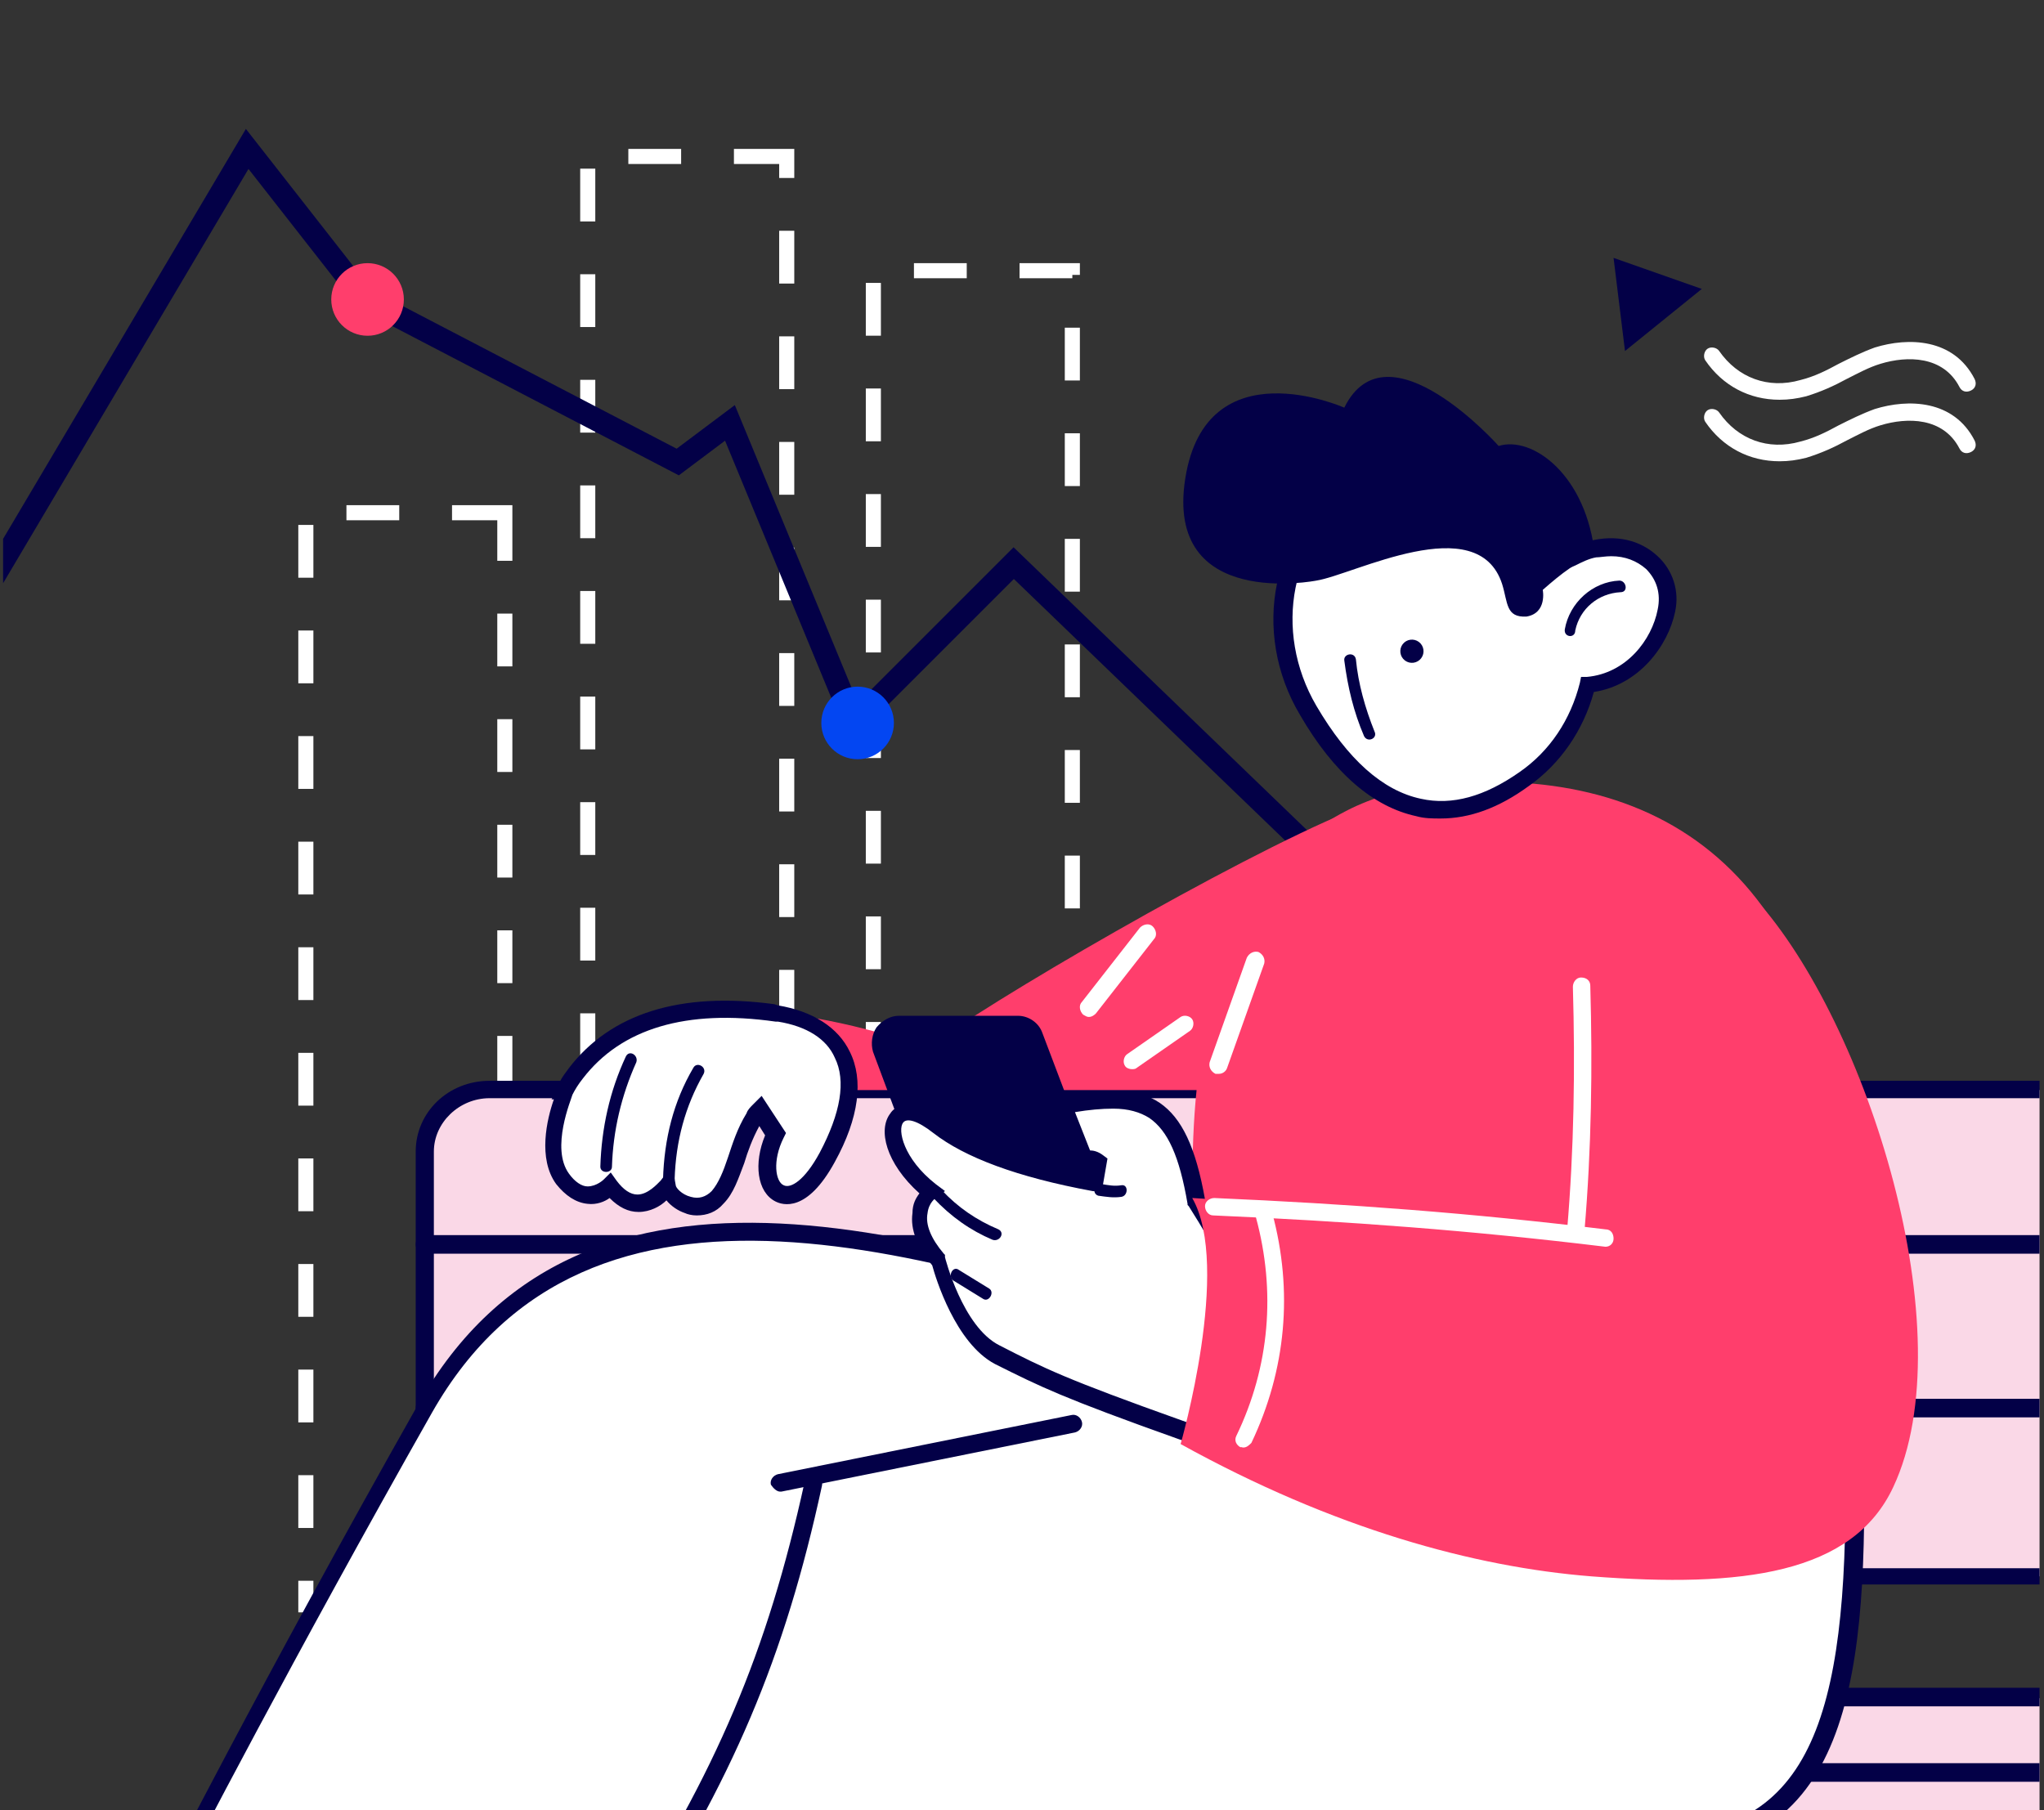 <svg width="271" height="240" viewBox="0 0 271 240" fill="none" xmlns="http://www.w3.org/2000/svg">
<rect x="0" y="0" width="271" height="240" fill="#333333" stroke="none"/>
<g clip-path="url(#clip0)">
<rect x="-1" y="1" width="26.382" height="144.806" transform="matrix(-1 0 0 1 65.932 66.984)" stroke="white" stroke-width="2" stroke-miterlimit="16" stroke-dasharray="7 7"/>
<rect x="-1" y="1" width="26.382" height="192.045" transform="matrix(-1 0 0 1 103.307 19.745)" stroke="white" stroke-width="2" stroke-miterlimit="16" stroke-dasharray="7 7"/>
<rect x="-1" y="1" width="26.382" height="176.896" transform="matrix(-1 0 0 1 141.174 34.894)" stroke="white" stroke-width="2" stroke-miterlimit="16" stroke-dasharray="7 7"/>
<path d="M181.578 120.15L134.401 74.668L113.211 95.859L96.777 56.072L89.857 61.262L48.341 39.639L32.773 19.746L-22.029 112.284" stroke="#030047" stroke-width="3"/>
<circle r="4.813" transform="matrix(-1 0 0 1 48.732 39.707)" fill="#FF3E6C"/>
<circle r="4.813" transform="matrix(-1 0 0 1 113.705 95.858)" fill="#0346F2"/>
<path d="M64.904 209.017H300.161C304.815 209.017 308.666 205.324 308.666 200.862V152.695C308.666 148.232 304.815 144.539 300.161 144.539H64.904C60.25 144.539 56.399 148.232 56.399 152.695V200.862C56.399 205.324 60.25 209.017 64.904 209.017Z" fill="#FAD8E7"/>
<path d="M64.905 210.094H300.162C305.618 210.094 309.951 205.939 309.951 200.707V152.695C309.951 147.463 305.618 143.308 300.162 143.308H64.905C59.449 143.308 55.116 147.463 55.116 152.695V200.861C55.277 205.939 59.61 210.094 64.905 210.094ZM300.162 145.616C304.174 145.616 307.544 148.847 307.544 152.695V200.861C307.544 204.708 304.174 207.94 300.162 207.94H64.905C60.894 207.94 57.523 204.708 57.523 200.861V152.695C57.523 148.847 60.894 145.616 64.905 145.616H300.162Z" fill="#030047"/>
<path d="M64.904 254.568H300.161C304.815 254.568 308.666 250.874 308.666 246.412V233.331C308.666 228.869 304.815 225.175 300.161 225.175H64.904C60.25 225.175 56.399 228.869 56.399 233.331V246.412C56.399 250.874 60.25 254.568 64.904 254.568Z" fill="#FAD8E7"/>
<path d="M64.905 255.645H300.162C305.618 255.645 309.951 251.49 309.951 246.258V233.178C309.951 227.945 305.618 223.791 300.162 223.791H64.905C59.449 223.791 55.116 227.945 55.116 233.178V246.258C55.277 251.49 59.61 255.645 64.905 255.645ZM300.162 226.253C304.174 226.253 307.544 229.484 307.544 233.332V246.412C307.544 250.259 304.174 253.491 300.162 253.491H64.905C60.894 253.491 57.523 250.259 57.523 246.412V233.332C57.523 229.484 60.894 226.253 64.905 226.253H300.162Z" fill="#030047"/>
<path d="M56.402 166.236H308.829C309.471 166.236 310.113 165.774 310.113 165.005C310.113 164.236 309.632 163.774 308.829 163.774H56.402C55.76 163.774 55.118 164.236 55.118 165.005C55.118 165.774 55.76 166.236 56.402 166.236Z" fill="#030047"/>
<path d="M56.402 187.935H308.829C309.471 187.935 310.113 187.473 310.113 186.704C310.113 185.934 309.632 185.473 308.829 185.473H56.402C55.76 185.473 55.118 185.934 55.118 186.704C55.118 187.473 55.76 187.935 56.402 187.935Z" fill="#030047"/>
<path d="M56.402 236.255H308.829C309.471 236.255 310.113 235.793 310.113 235.024C310.113 234.255 309.632 233.793 308.829 233.793H56.402C55.76 233.793 55.118 234.255 55.118 235.024C55.118 235.793 55.76 236.255 56.402 236.255Z" fill="#030047"/>
<path d="M73.118 298.118C74.504 289.5 76.504 277.343 78.504 264.417C74.196 271.649 71.118 276.42 71.118 276.42L21.259 251.798C21.259 251.798 35.57 223.791 56.345 186.858C77.12 149.925 122.362 164.237 165.912 179.164L165.604 180.703C181.916 180.856 198.228 181.472 214.386 183.011C225.005 184.088 235.315 186.089 245.625 188.397C246.549 220.559 244.548 243.488 221.773 244.565C192.842 245.95 134.519 244.565 134.519 244.565C134.519 244.565 135.75 284.268 128.672 308.274C128.518 308.736 128.364 309.198 128.21 309.659C126.671 314.43 124.824 318.431 122.516 321.355L70.81 310.429C70.81 310.429 71.426 306.274 72.503 299.349C72.811 299.041 72.965 298.58 73.118 298.118Z" fill="white"/>
<path d="M123.287 322.739L123.749 322.123C126.057 319.199 127.904 315.198 129.597 309.966C129.751 309.505 129.904 309.043 130.058 308.581C136.368 287.037 136.06 252.567 135.906 245.642C144.37 245.796 195.768 246.873 222.082 245.642C246.55 244.411 247.782 218.865 247.012 188.242V187.319L246.089 187.165C236.702 185.164 225.622 182.856 214.696 181.779C200.846 180.394 186.227 179.778 167.145 179.47L167.299 178.239L166.376 177.932C124.672 163.62 77.275 147.616 55.423 186.241C34.803 222.713 20.491 250.874 20.337 251.182L19.875 252.259L71.735 277.958L72.351 277.034C72.351 277.034 74.044 274.265 76.66 270.11C74.967 280.728 73.428 290.73 72.197 297.963C72.197 298.271 72.043 298.425 72.043 298.733L70.043 311.505L123.287 322.739ZM133.444 243.333V244.564C133.444 245.026 134.675 284.421 127.75 307.966C127.596 308.427 127.442 308.889 127.288 309.351C125.903 313.967 124.211 317.507 122.21 320.123L72.197 309.658L73.89 299.04C73.89 298.732 74.044 298.579 74.044 298.271C75.429 289.653 77.429 277.496 79.43 264.57L80.353 258.722L77.275 263.8C74.044 269.186 71.581 273.187 70.504 274.88L22.645 251.182C25.415 245.796 38.804 219.943 57.27 187.319C78.045 150.694 123.903 165.928 164.529 179.778L164.221 181.625H165.606C185.15 181.933 200.231 182.548 214.234 183.933C224.852 185.01 235.317 187.165 244.55 189.011C245.473 223.328 241.934 242.102 221.775 243.179C193.152 244.564 135.137 243.179 134.521 243.179L133.444 243.333Z" fill="#030047"/>
<path d="M103.438 197.782H103.592L142.525 189.934C143.141 189.78 143.603 189.165 143.449 188.549C143.295 187.934 142.679 187.472 142.064 187.626L103.13 195.474C102.515 195.628 102.053 196.244 102.207 196.859C102.515 197.321 102.977 197.782 103.438 197.782Z" fill="#030047"/>
<path d="M82.662 257.337C82.969 257.337 83.431 257.184 83.585 256.876C97.127 236.101 104.052 219.789 108.976 197.014C109.13 196.398 108.668 195.783 108.053 195.629C107.437 195.475 106.822 195.937 106.668 196.552C101.743 219.02 94.972 235.024 81.584 255.645C81.276 256.106 81.43 256.876 81.892 257.184C82.2 257.184 82.508 257.337 82.662 257.337Z" fill="#030047"/>
<path d="M73.278 265.956C73.739 265.956 74.047 265.649 74.355 265.341C74.662 264.725 74.355 264.11 73.893 263.802C59.12 256.415 44.347 248.567 30.035 240.257C29.42 239.95 28.804 240.104 28.496 240.719C28.189 241.335 28.343 241.95 28.958 242.258C43.27 250.568 58.197 258.416 72.97 265.803C72.97 265.803 73.124 265.956 73.278 265.956Z" fill="#030047"/>
<path d="M235.938 53.006C237.17 53.006 238.247 52.852 239.478 52.544C241.478 51.929 243.171 51.159 244.864 50.236C246.403 49.467 247.788 48.697 249.327 48.236C252.866 47.158 257.637 47.158 259.791 51.313C260.099 51.929 260.714 52.083 261.33 51.775C261.945 51.467 262.099 50.852 261.791 50.236C259.021 44.85 253.02 44.696 248.557 46.081C246.864 46.697 245.326 47.466 243.787 48.236C242.094 49.159 240.555 49.928 238.708 50.39C234.4 51.621 230.399 50.082 227.936 46.543C227.629 46.081 226.859 45.927 226.398 46.235C225.936 46.543 225.782 47.312 226.09 47.774C228.398 51.159 231.937 53.006 235.938 53.006Z" fill="white"/>
<path d="M235.938 61.162C237.17 61.162 238.247 61.008 239.478 60.7C241.478 60.085 243.171 59.315 244.864 58.392C246.403 57.622 247.788 56.853 249.327 56.391C252.866 55.314 257.637 55.314 259.791 59.469C260.099 60.085 260.714 60.239 261.33 59.931C261.945 59.623 262.099 59.007 261.791 58.392C259.021 53.006 253.02 52.852 248.557 54.237C246.864 54.852 245.326 55.622 243.787 56.391C242.094 57.315 240.555 58.084 238.708 58.546C234.4 59.777 230.399 58.238 227.936 54.699C227.629 54.237 226.859 54.083 226.398 54.391C225.936 54.699 225.782 55.468 226.09 55.93C228.398 59.315 231.937 61.162 235.938 61.162Z" fill="white"/>
<path d="M225.629 38.31L213.93 34.194L215.447 46.542L225.629 38.31Z" fill="#030047"/>
<path d="M74.666 144.541H168.383C179.463 122.997 178.847 107.608 178.847 107.608C163.766 113.764 129.911 133.461 122.987 139.001C122.987 139.001 88.824 125.767 76.051 142.233C75.59 143.002 74.974 143.772 74.666 144.541Z" fill="#FF3E6C"/>
<path d="M74.662 144.542C75.123 143.772 75.585 143.003 76.201 142.233C82.202 134.385 92.051 132.692 102.823 134.231C111.902 135.77 115.442 142.541 109.594 153.313C104.208 163.008 99.437 156.853 102.669 150.389L100.669 147.158C100.361 147.466 100.053 147.773 99.899 148.235C97.437 152.544 97.283 156.391 95.129 158.699C92.359 161.469 88.511 158.699 88.358 157.16C88.358 157.16 84.356 162.393 80.663 157.16C80.663 157.16 77.432 160.392 74.354 156.237C71.276 152.082 74.662 144.542 74.662 144.542Z" fill="white"/>
<path d="M92.361 161.16C93.746 161.16 94.977 160.699 95.901 159.621C97.286 158.236 97.901 156.236 98.671 154.235C99.132 152.697 99.748 151.004 100.671 149.311L101.441 150.542C99.902 154.235 100.363 158.083 102.826 159.314C103.749 159.775 106.981 160.853 110.674 154.082C113.905 148.234 114.521 143.156 112.674 139.462C111.135 136.231 107.75 134.076 103.133 133.307L102.672 133.153C90.207 131.46 80.974 134.384 75.434 141.617C74.972 142.232 74.51 142.848 74.203 143.463L74.049 143.925V144.079L73.125 145.772H73.433C72.51 148.388 71.279 153.62 73.741 157.005C74.972 158.544 76.357 159.468 77.896 159.621C79.127 159.775 80.204 159.314 80.82 158.852C82.051 160.083 83.282 160.699 84.667 160.699C86.206 160.699 87.591 159.929 88.36 159.16C88.976 159.929 89.899 160.545 90.822 160.853C91.13 161.006 91.746 161.16 92.361 161.16ZM100.979 145.31L99.902 146.387C99.44 146.849 99.132 147.157 98.978 147.618C97.747 149.619 97.132 151.619 96.516 153.466C95.901 155.313 95.285 156.852 94.362 157.929C93.592 158.698 92.669 159.006 91.592 158.698C90.361 158.39 89.591 157.467 89.591 157.159L89.13 154.543L87.591 156.544C87.129 157.005 85.898 158.39 84.513 158.39C83.59 158.39 82.666 157.775 81.743 156.544L80.974 155.467L80.05 156.39C80.05 156.39 79.127 157.313 77.896 157.313C77.126 157.313 76.203 156.698 75.434 155.62C72.972 152.235 75.742 145.772 75.895 145.156C76.203 144.541 76.665 143.771 77.28 143.002C82.359 136.385 90.976 133.769 102.826 135.461H103.133C106.98 136.077 109.597 137.77 110.674 140.232C112.213 143.31 111.443 147.618 108.673 152.85C106.673 156.544 104.826 157.621 103.903 157.159C102.826 156.698 102.364 153.928 103.903 150.85L104.211 150.234L100.979 145.31Z" fill="#030047"/>
<path d="M91.907 141.617C92.368 140.694 93.754 141.464 93.292 142.387C90.83 146.696 89.599 151.312 89.445 156.391C89.445 157.314 87.906 157.314 87.906 156.391C88.06 151.005 89.291 146.08 91.907 141.617Z" fill="#030047"/>
<path d="M82.98 140.078C83.442 139.155 84.673 139.925 84.365 140.848C82.365 145.311 81.288 149.927 81.134 154.698C81.134 155.621 79.595 155.621 79.595 154.698C79.749 149.619 80.826 144.695 82.98 140.078Z" fill="#030047"/>
<path d="M144.373 134.845C144.681 134.845 144.989 134.691 145.296 134.383L152.991 124.535C153.452 124.073 153.299 123.303 152.837 122.842C152.375 122.38 151.606 122.534 151.144 122.996L143.45 132.844C142.988 133.306 143.142 134.075 143.604 134.537C143.911 134.691 144.065 134.845 144.373 134.845Z" fill="white"/>
<path d="M150.066 141.769C150.22 141.769 150.528 141.769 150.682 141.615L157.761 136.691C158.222 136.383 158.376 135.614 158.068 135.152C157.761 134.69 156.991 134.536 156.53 134.844L149.451 139.769C148.989 140.076 148.835 140.846 149.143 141.307C149.297 141.615 149.759 141.769 150.066 141.769Z" fill="white"/>
<path d="M160.377 181.934C157.453 164.699 150.99 108.223 190.539 104.068C218.7 101.144 243.476 114.07 244.861 160.082C245.322 172.855 245.938 184.858 246.092 195.63C216.853 194.091 188.23 189.475 160.377 181.934Z" fill="#FF3E6C"/>
<path d="M161.612 142.385C162.073 142.385 162.535 142.078 162.689 141.616L167.613 127.766C167.767 127.151 167.459 126.535 166.844 126.227C166.228 126.073 165.613 126.381 165.305 126.997L160.38 140.846C160.227 141.462 160.534 142.078 161.15 142.385C161.304 142.385 161.458 142.385 161.612 142.385Z" fill="white"/>
<path d="M142.22 166.545H144.682C146.375 166.545 147.452 164.852 146.837 163.314L144.528 157.312L142.22 166.545Z" fill="#030047"/>
<path d="M140.676 167.622H144.677C145.755 167.622 146.832 167.006 147.601 166.083C148.217 165.16 148.371 163.929 148.063 162.851L144.524 153.464L140.676 167.622ZM144.985 161.159L145.908 163.775C146.062 164.083 146.062 164.544 145.755 164.852C145.601 165.16 145.139 165.314 144.831 165.314H143.754L144.985 161.159Z" fill="white"/>
<path d="M116.982 139.001L126.676 165.007C126.984 165.931 127.908 166.546 128.831 166.546H142.065L144.527 157.467L143.45 154.543L140.68 147.003L137.141 137.462C136.833 136.538 135.91 135.923 134.986 135.923H119.136C117.597 135.769 116.52 137.462 116.982 139.001Z" fill="#030047"/>
<path d="M128.981 167.622H143.138L145.908 157.311L138.214 136.998C137.752 135.613 136.367 134.69 134.982 134.69H119.132C118.055 134.69 116.978 135.305 116.208 136.229C115.593 137.152 115.439 138.383 115.746 139.46L125.441 165.467C126.211 166.698 127.596 167.622 128.981 167.622ZM141.446 165.313H128.981C128.519 165.313 128.057 165.006 127.904 164.544L118.055 138.537C117.901 138.229 117.901 137.768 118.209 137.46C118.363 137.152 118.824 136.998 119.132 136.998H134.982C135.444 136.998 135.906 137.306 136.06 137.768L143.446 157.465L141.446 165.313Z" fill="#030047"/>
<path d="M123.138 158.082C115.444 151.927 117.137 143.924 124.215 149.464C129.14 153.312 137.142 155.466 144.836 157.005L145.298 154.389C144.374 153.773 143.913 153.927 143.605 154.543L140.835 147.002C141.143 146.848 141.605 146.848 141.912 146.694C152.684 144.232 156.532 147.618 158.532 159.621C161.456 164.237 183.154 199.324 156.378 189.783C140.835 184.243 138.065 182.858 132.064 179.78C126.677 177.164 124.215 167.315 124.215 167.315C119.137 161.006 123.138 158.082 123.138 158.082Z" fill="white"/>
<path d="M164.067 192.398C166.529 192.398 168.222 191.628 169.453 190.243C174.685 183.78 163.451 165.006 159.758 159.004C158.527 152.079 156.68 148.232 153.757 146.232C150.987 144.385 147.293 144.077 141.754 145.462C141.446 145.462 140.984 145.616 140.676 145.77L139.445 146.078L139.907 147.309L142.985 155.311C134.675 153.618 128.827 151.31 125.288 148.54C120.671 145.001 118.517 146.847 118.055 147.617C116.362 149.771 117.439 154.234 121.902 158.235C121.44 158.85 120.979 159.62 120.979 160.851C120.671 163.005 121.594 165.314 123.595 167.776C124.056 169.469 126.673 178.086 131.905 180.856C138.06 183.934 140.83 185.319 156.373 190.859C159.143 191.782 161.913 192.398 164.067 192.398ZM147.601 147.001C149.602 147.001 151.141 147.463 152.372 148.232C154.834 149.925 156.373 153.311 157.45 159.62V159.774L157.604 159.928C164.836 171.315 170.838 184.703 167.606 188.704C166.221 190.551 162.374 190.397 156.834 188.397C141.292 182.857 138.522 181.472 132.52 178.394C127.596 175.932 125.288 166.699 125.288 166.699V166.391L125.134 166.237C123.441 164.236 122.672 162.39 122.979 160.851C123.133 159.466 124.057 158.85 124.057 158.85L125.288 157.927L124.057 157.004C119.748 153.618 118.978 149.771 119.748 148.848C120.209 148.232 121.594 148.54 123.749 150.233C127.904 153.464 134.829 156.081 144.831 157.927L146.062 158.081L146.832 153.618L146.216 153.157C145.601 152.695 144.985 152.541 144.523 152.541L142.523 147.463C144.37 147.155 146.062 147.001 147.601 147.001Z" fill="#030047"/>
<path d="M232.704 119.148C247.631 135.614 260.558 176.856 251.017 197.169C245.631 208.71 231.012 210.557 211.006 209.018C195.464 207.787 176.844 202.709 156.531 191.475C156.531 191.475 163.302 167.93 158.069 158.851L209.467 162.083L209.775 117.302L232.704 119.148Z" fill="#FF3E6C"/>
<path d="M209 164.237C209.615 164.237 210.077 163.775 210.077 163.16C211 152.388 211.154 141.462 210.846 130.69C210.846 130.074 210.385 129.612 209.615 129.612C209 129.612 208.538 130.228 208.538 130.843C208.846 141.615 208.692 152.388 207.768 163.16C207.922 163.621 208.384 164.237 209 164.237Z" fill="white"/>
<path d="M212.854 165.314C213.47 165.314 213.932 164.853 213.932 164.237C213.932 163.622 213.624 163.006 212.854 163.006C195.158 160.852 178.692 159.621 160.995 158.851C160.379 158.851 159.764 159.313 159.764 159.928C159.764 160.544 160.225 161.159 160.841 161.159C178.692 161.929 195.158 163.16 212.854 165.314C212.701 165.314 212.854 165.314 212.854 165.314Z" fill="white"/>
<path d="M164.837 191.936C165.299 191.936 165.606 191.628 165.914 191.321C170.531 181.626 171.454 171.162 168.684 160.851C168.53 160.236 167.915 159.928 167.299 160.082C166.684 160.236 166.376 160.851 166.53 161.467C169.146 171.162 168.376 181.164 163.914 190.397C163.606 191.013 163.914 191.628 164.529 191.936C164.375 191.782 164.683 191.936 164.837 191.936Z" fill="white"/>
<path d="M124.832 157.774C126.986 160.082 129.448 161.775 132.372 163.006C133.296 163.467 132.526 164.699 131.603 164.391C128.679 163.16 126.063 161.313 123.755 158.851C123.139 158.235 124.216 157.004 124.832 157.774Z" fill="#030047"/>
<path d="M127.139 168.392L131.14 170.854C131.91 171.316 131.14 172.701 130.371 172.239L126.37 169.777C125.6 169.161 126.37 167.776 127.139 168.392Z" fill="#030047"/>
<path d="M146.064 157.004C146.988 157.157 147.757 157.311 148.681 157.158C149.604 157.004 149.604 158.543 148.681 158.696C147.603 158.85 146.68 158.696 145.603 158.542C144.68 158.235 145.141 156.85 146.064 157.004Z" fill="#030047"/>
<path d="M179.463 64.978C189.003 59.438 201.776 63.439 208.085 74.057C208.085 74.057 208.085 74.057 208.085 74.211C209.163 73.75 210.086 73.288 211.009 72.98C217.472 71.287 221.935 75.75 221.012 80.982C220.089 85.599 216.241 90.216 210.548 90.831C209.317 95.909 206.393 100.372 202.084 103.45C189.311 112.529 179.77 104.989 173.461 94.37C167.305 83.752 169.922 70.518 179.463 64.978Z" fill="white"/>
<path d="M191.002 108.529C194.849 108.529 198.696 107.144 202.697 104.22C206.852 101.296 209.93 96.834 211.315 91.755C217.316 90.832 221.164 85.6 222.087 81.137C222.702 78.367 221.779 75.597 219.779 73.751C217.47 71.596 214.239 70.827 210.699 71.75C209.93 71.904 209.16 72.212 208.391 72.519C205.159 67.441 200.543 63.902 195.157 62.209C189.463 60.362 183.615 60.978 178.691 63.902C168.688 69.749 165.764 83.753 172.381 94.833C176.844 102.527 182.076 106.99 187.77 108.221C188.847 108.529 189.925 108.529 191.002 108.529ZM213.623 73.751C215.47 73.751 217.009 74.366 218.24 75.443C219.625 76.828 220.24 78.675 219.779 80.829C219.009 84.83 215.624 89.293 210.391 89.755H209.622L209.468 90.524C208.237 95.449 205.467 99.603 201.466 102.373C196.849 105.605 192.541 106.836 188.386 105.913C183.307 104.836 178.691 100.681 174.536 93.602C168.688 83.599 171.15 71.135 180.076 65.749C184.385 63.132 189.617 62.671 194.695 64.364C199.773 66.056 204.236 69.596 207.16 74.52L207.775 75.443L208.853 74.982C209.776 74.52 210.699 74.058 211.623 73.904C212.084 73.904 212.854 73.751 213.623 73.751Z" fill="#030047"/>
<path d="M186.275 87.582C185.595 87.072 185.456 86.108 185.966 85.427C186.475 84.747 187.44 84.609 188.12 85.118C188.8 85.628 188.939 86.592 188.429 87.272C187.92 87.953 186.955 88.091 186.275 87.582Z" fill="#030047"/>
<path d="M180.85 97.603C179.465 94.372 178.696 91.14 178.234 87.601C178.08 86.677 179.619 86.37 179.773 87.447C180.081 90.678 181.004 93.91 182.235 96.988C182.697 97.911 181.312 98.527 180.85 97.603Z" fill="#030047"/>
<path d="M207.467 83.448C208.083 79.908 211.161 77.138 214.7 76.984C215.623 76.984 215.931 78.523 214.854 78.523C211.93 78.677 209.468 80.678 208.852 83.602C208.852 84.679 207.314 84.525 207.467 83.448Z" fill="#030047"/>
<path d="M174.536 76.983C179.46 76.213 195.926 67.442 199.158 77.444C199.927 79.907 199.619 81.907 202.389 81.753C205.159 81.292 204.544 78.214 204.544 78.214C207.006 76.059 209.314 74.213 211.469 73.751C210.392 62.979 203.159 57.747 198.696 59.132C198.696 59.132 183.923 42.512 178.229 54.054C178.229 54.054 159.917 45.898 157.147 63.441C154.377 80.984 174.536 76.983 174.536 76.983Z" fill="#030047"/>
</g>
<defs>
<clipPath id="clip0">
<rect width="270" height="240" fill="white" transform="translate(0.41)"/>
</clipPath>
</defs>
</svg>
